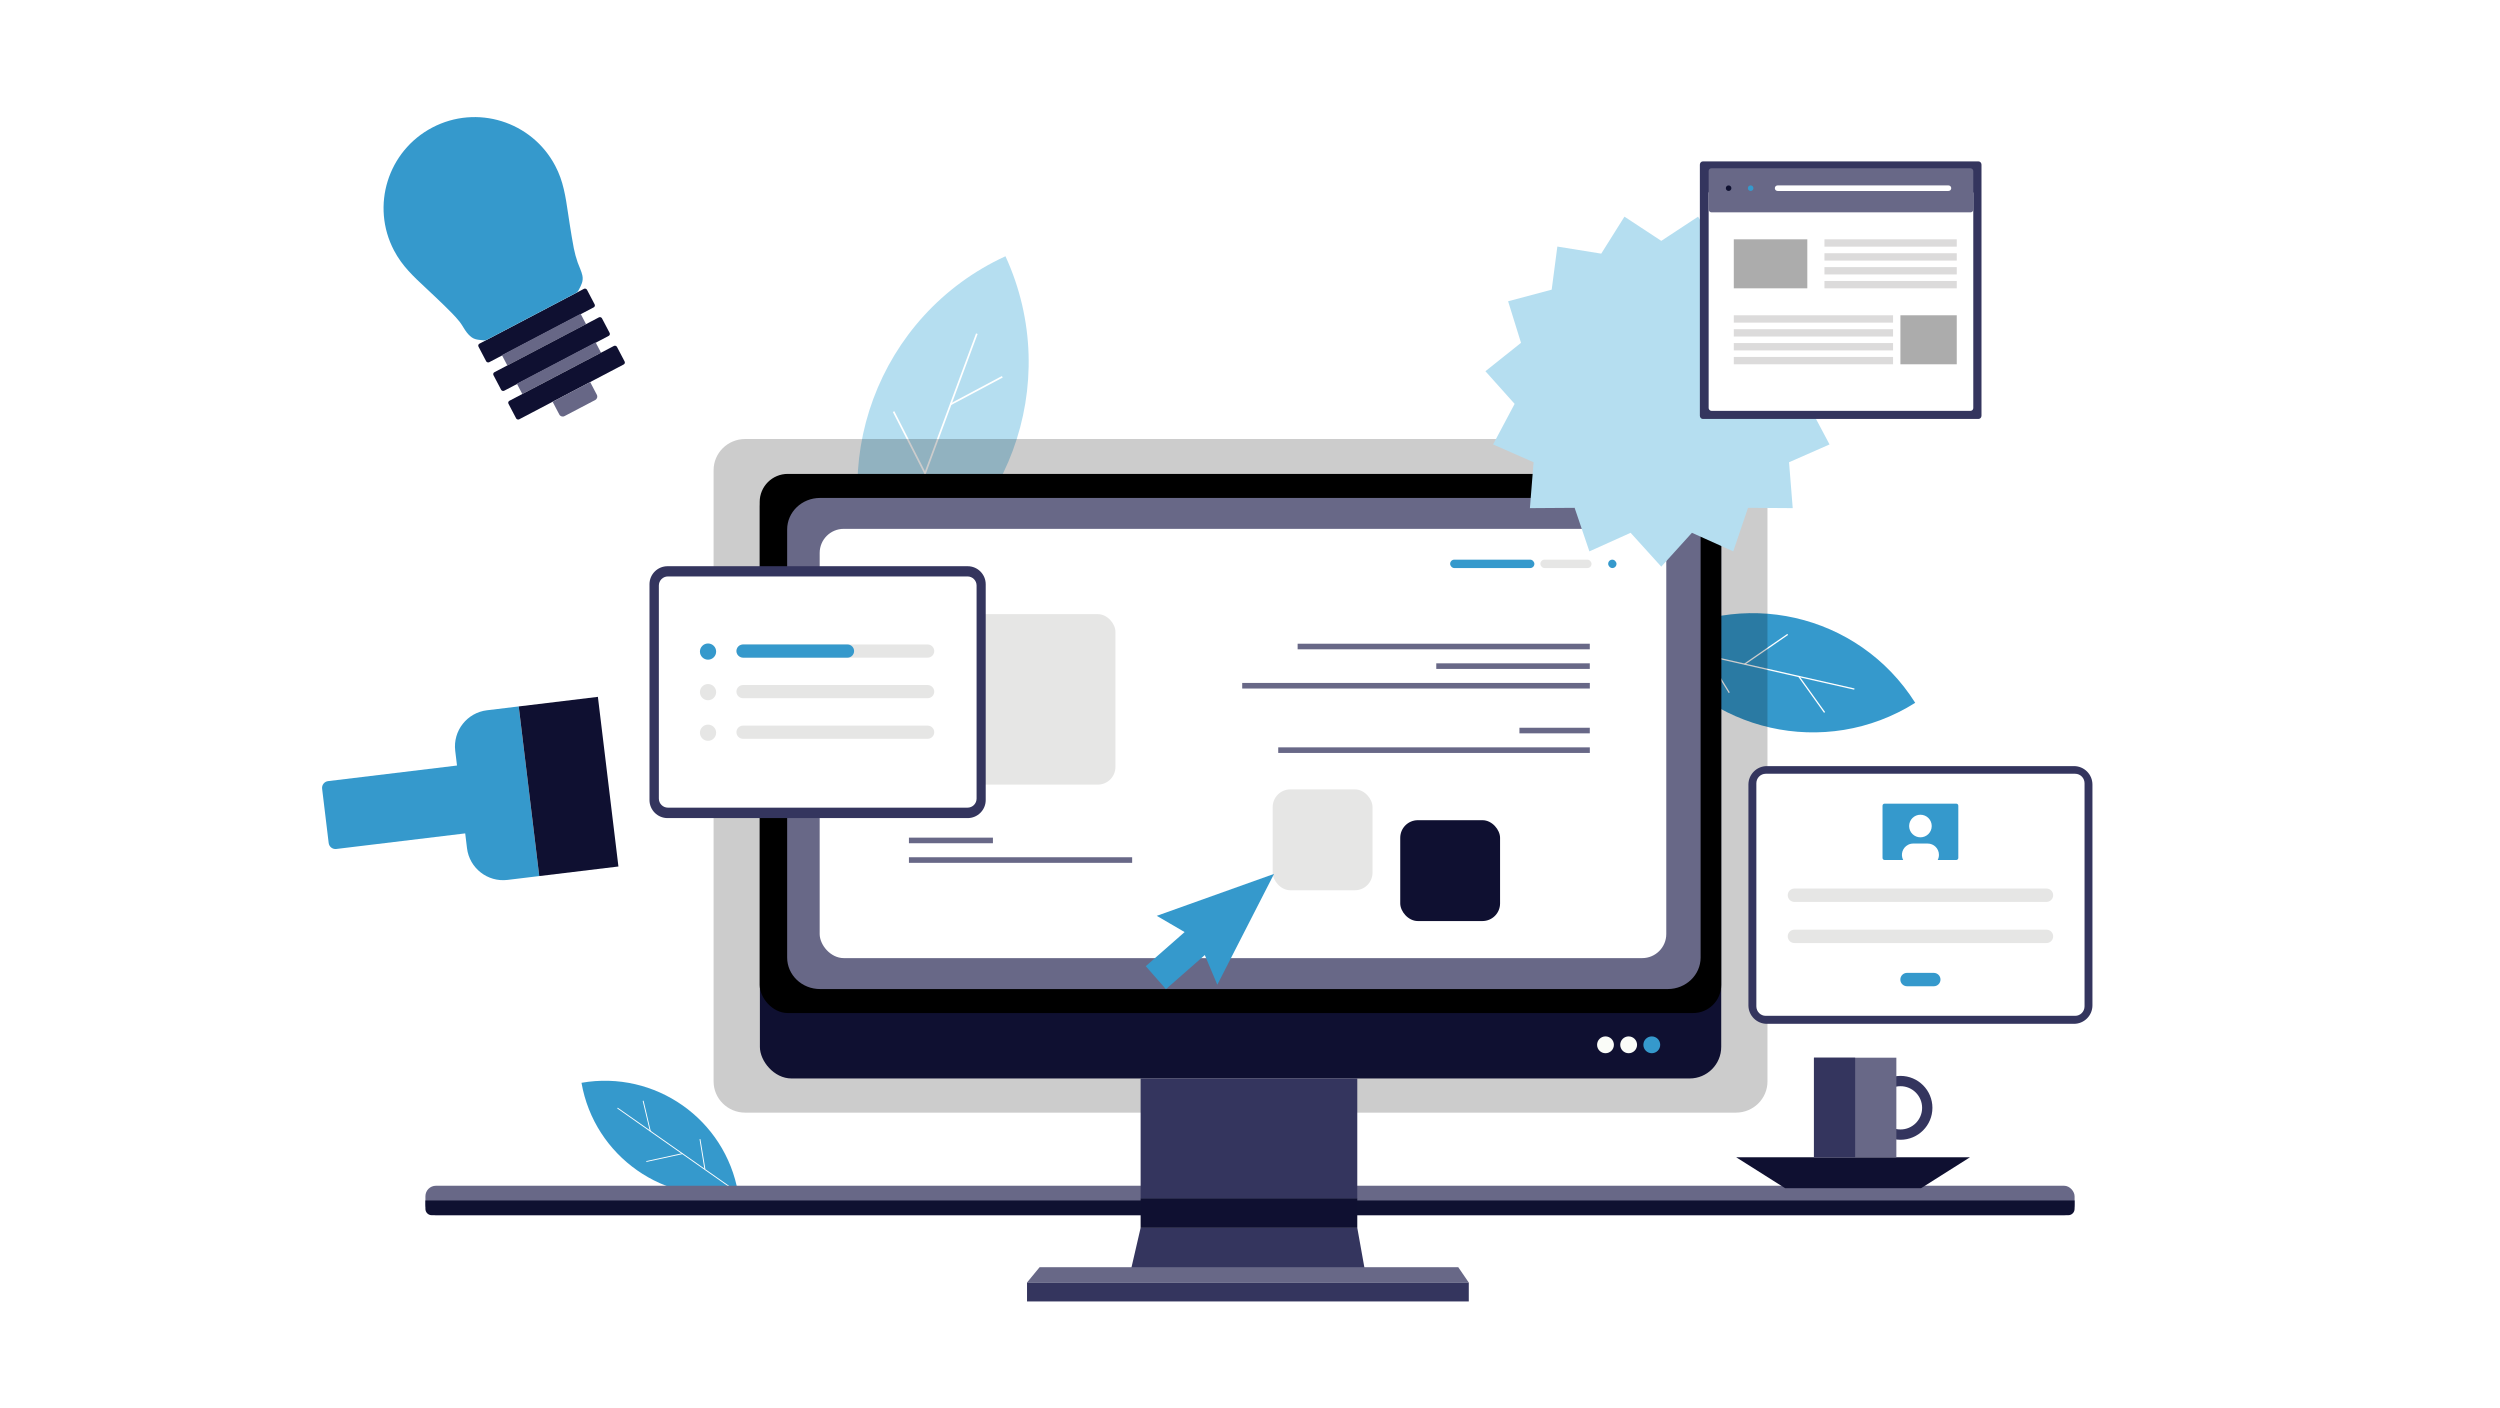 <?xml version="1.0" encoding="UTF-8"?>
<svg id="Layer_1" data-name="Layer 1" xmlns="http://www.w3.org/2000/svg" width="728" height="410" viewBox="0 0 728 410">
  <defs>
    <style>
      .cls-1 {
        fill: #34355e;
      }

      .cls-1, .cls-2, .cls-3, .cls-4, .cls-5, .cls-6, .cls-7, .cls-8, .cls-9, .cls-10, .cls-11, .cls-12, .cls-13, .cls-14, .cls-15 {
        stroke-width: 0px;
      }

      .cls-2 {
        fill: #676786;
      }

      .cls-3 {
        fill: rgba(217, 217, 216, .5);
      }

      .cls-4 {
        fill: #fafcf8;
      }

      .cls-5 {
        fill: #0f1031;
      }

      .cls-6 {
        fill: #010101;
        isolation: isolate;
        opacity: .2;
      }

      .cls-8 {
        fill: #b5def0;
      }

      .cls-9 {
        fill: #e6e6e5;
      }

      .cls-16 {
        fill: none;
        stroke: #34355e;
        stroke-miterlimit: 10;
        stroke-width: 3px;
      }

      .cls-10 {
        fill: #fff;
      }

      .cls-11 {
        fill: #dcdbdb;
      }

      .cls-12 {
        fill: #acacac;
      }

      .cls-13 {
        fill: #686887;
      }

      .cls-14 {
        fill: #3599cc;
      }

      .cls-15 {
        fill: #0f1131;
      }
    </style>
  </defs>
  <rect class="cls-10" x="-8" y="-5" width="741" height="421"/>
  <g>
    <path class="cls-8" d="m256.44,172.76h0c-17.05-37.11-.76-81.09,36.35-98.14,17.05,37.11.76,81.09-36.35,98.14h0Z"/>
    <polygon class="cls-10" points="256.69 172.85 264.06 152.95 276.47 119.43 284.69 97.25 284.22 97.08 276 119.26 263.59 152.77 256.22 172.67 256.69 172.85 256.69 172.85"/>
    <polyline class="cls-10" points="279.42 144.88 264.25 151.66 264.46 152.12 279.62 145.34"/>
    <polyline class="cls-10" points="269.63 137.76 260.43 119.74 259.99 119.97 269.18 137.99"/>
    <polyline class="cls-10" points="276.96 117.95 291.99 109.94 291.75 109.5 276.72 117.51"/>
  </g>
  <g>
    <g>
      <path class="cls-14" d="m480.55,187.16h0c26.12-16.46,60.7-8.62,77.16,17.5-26.12,16.46-60.7,8.62-77.16-17.5h0Z"/>
      <polygon class="cls-10" points="480.51 187.36 496.16 190.91 522.5 196.89 539.95 200.84 540.03 200.48 522.59 196.52 496.24 190.54 480.59 186.99 480.51 187.36 480.51 187.36"/>
      <polyline class="cls-10" points="503.72 201.62 497.14 190.93 496.82 191.12 503.4 201.82"/>
      <polyline class="cls-10" points="508.09 193.58 520.68 184.9 520.47 184.59 507.88 193.26"/>
      <polyline class="cls-10" points="523.67 197.1 531.16 207.57 531.47 207.35 523.97 196.88"/>
    </g>
    <path class="cls-6" d="m216.99,127.84h288.51c5.07,0,9.19,4.07,9.19,9.08v178c0,5.02-4.11,9.08-9.19,9.08H216.99c-5.07,0-9.19-4.07-9.19-9.08v-178c0-5.02,4.11-9.08,9.19-9.08Z"/>
    <g>
      <path class="cls-14" d="m214.94,347.35h0c-21.43,3.75-41.86-10.61-45.61-32.04,21.43-3.75,41.86,10.61,45.61,32.04h0Z"/>
      <polygon class="cls-10" points="215.02 347.23 205.77 340.74 190.19 329.8 179.88 322.56 179.73 322.77 190.04 330.02 205.62 340.96 214.87 347.45 215.02 347.23 215.02 347.23"/>
      <polyline class="cls-10" points="203.7 331.74 205.13 340.47 205.4 340.42 203.96 331.69"/>
      <polyline class="cls-10" points="198.7 335.81 188.18 338.1 188.23 338.36 198.76 336.07"/>
      <polyline class="cls-10" points="189.49 329.35 187.41 320.52 187.15 320.58 189.24 329.41"/>
    </g>
    <rect class="cls-3" x="233.53" y="152.34" width="257.27" height="141.5"/>
    <rect class="cls-3" x="233.53" y="152.34" width="257.27" height="141.5"/>
    <rect class="cls-5" x="221.28" y="138.25" width="279.94" height="175.8" rx="9.19" ry="9.19"/>
    <rect class="cls-7" x="221.22" y="138" width="280" height="157" rx="8.17" ry="8.17"/>
    <path class="cls-13" d="m238.79,145h246.86c5.28,0,9.57,4.1,9.57,9.17v124.67c0,5.06-4.28,9.17-9.57,9.17h-246.86c-5.28,0-9.57-4.1-9.57-9.17v-124.67c0-5.06,4.28-9.17,9.57-9.17Z"/>
    <circle class="cls-4" cx="467.52" cy="304.25" r="2.45"/>
    <circle class="cls-4" cx="474.26" cy="304.25" r="2.45"/>
    <circle class="cls-14" cx="481" cy="304.25" r="2.45"/>
    <path class="cls-1" d="m332.15,357.54h63.09l2.14,11.94h-67.99l2.76-11.94Z"/>
    <path class="cls-13" d="m302.74,369h121.9l3.06,4.47h-128.64l3.68-4.47Z"/>
    <rect class="cls-1" x="299.07" y="373.47" width="128.64" height="5.51"/>
    <rect class="cls-13" x="123.88" y="345.29" width="480.24" height="8.58" rx="3.06" ry="3.06"/>
    <path class="cls-15" d="m123.88,349.58h480.24v2.45c0,1.01-.82,1.84-1.84,1.84H125.72c-1.01,0-1.84-.82-1.84-1.84v-2.45Z"/>
    <rect class="cls-1" x="332.15" y="314.05" width="63.09" height="34.92"/>
    <rect class="cls-5" x="332.15" y="348.97" width="63.09" height="8.58"/>
    <g>
      <path class="cls-1" d="m603.94,298.14h-89.42c-2.97,0-5.38-2.41-5.38-5.38v-64.29c0-2.97,2.41-5.38,5.38-5.38h89.42c2.97,0,5.38,2.41,5.38,5.38v64.29c0,2.97-2.41,5.38-5.38,5.38Z"/>
      <path class="cls-10" d="m514.18,295.81h90.11c1.51,0,2.73-1.24,2.73-2.77v-64.95c0-1.53-1.22-2.77-2.73-2.77h-90.11c-1.51,0-2.73,1.24-2.73,2.77v64.95c0,1.53,1.22,2.77,2.73,2.77Z"/>
      <path class="cls-9" d="m522.54,258.74c-1.08,0-1.95.87-1.95,1.95s.87,1.95,1.95,1.95h73.39c1.08,0,1.95-.87,1.95-1.95s-.87-1.95-1.95-1.95h-73.39Z"/>
      <path class="cls-9" d="m522.54,270.72c-1.08,0-1.95.87-1.95,1.95s.87,1.95,1.95,1.95h73.39c1.08,0,1.95-.87,1.95-1.95s-.87-1.94-1.95-1.95h-73.39Z"/>
      <path class="cls-14" d="m555.33,283.3c-1.08,0-1.95.87-1.95,1.95s.87,1.94,1.95,1.95h7.79c1.08,0,1.95-.87,1.95-1.95s-.87-1.94-1.95-1.95h-7.79Z"/>
      <path class="cls-14" d="m548.79,234.02c-.33,0-.6.27-.6.6v15.21c0,.33.27.6.6.6h20.87c.33,0,.6-.27.6-.6v-15.21c0-.33-.27-.6-.6-.6h-20.87Z"/>
      <circle class="cls-10" cx="559.23" cy="240.54" r="3.29"/>
      <path class="cls-10" d="m564.62,248.93c0,.52-.12,1.03-.36,1.5h-10.06c-.83-1.62-.18-3.6,1.44-4.43.46-.24.98-.36,1.5-.36h4.19c1.82,0,3.29,1.47,3.29,3.29h0Z"/>
    </g>
    <g>
      <rect class="cls-10" x="238.69" y="154" width="246.53" height="125" rx="7.01" ry="7.01"/>
      <rect class="cls-14" x="422.28" y="162.97" width="24.53" height="2.45" rx="1.21" ry="1.21"/>
      <rect class="cls-13" x="377.87" y="187.45" width="85.08" height="1.63"/>
      <rect class="cls-13" x="418.24" y="193.16" width="44.71" height="1.63"/>
      <rect class="cls-13" x="361.73" y="198.87" width="101.23" height="1.63"/>
      <rect class="cls-13" x="442.46" y="211.92" width="20.49" height="1.63"/>
      <rect class="cls-13" x="372.22" y="217.63" width="90.74" height="1.63"/>
      <rect class="cls-13" x="264.69" y="243.92" width="24.46" height="1.63" transform="translate(553.83 489.47) rotate(-180)"/>
      <rect class="cls-13" x="264.69" y="249.63" width="65" height="1.63" transform="translate(594.37 500.89) rotate(-180)"/>
      <rect class="cls-9" x="448.56" y="162.97" width="14.89" height="2.45" rx="1.21" ry="1.21"/>
      <rect class="cls-14" x="468.3" y="162.97" width="2.42" height="2.45" rx="1.21" ry="1.21"/>
      <rect class="cls-9" x="370.61" y="229.87" width="29.07" height="29.37" rx="5.13" ry="5.13"/>
      <rect class="cls-5" x="407.75" y="238.84" width="29.07" height="29.37" rx="5.13" ry="5.13"/>
      <rect class="cls-9" x="275.69" y="178.84" width="49.12" height="49.64" rx="5.13" ry="5.13"/>
    </g>
    <polygon class="cls-5" points="559.42 346 519.82 346 505.58 337 573.65 337 559.42 346"/>
    <g>
      <circle class="cls-16" cx="553.42" cy="322.6" r="7.8"/>
      <rect class="cls-13" x="528.22" y="308" width="24" height="29"/>
      <rect class="cls-1" x="528.22" y="308" width="12" height="29"/>
    </g>
    <g>
      <path class="cls-1" d="m281.78,238.23h-87.39c-2.9,0-5.26-2.36-5.26-5.26v-62.83c0-2.91,2.36-5.26,5.26-5.26h87.39c2.9,0,5.26,2.36,5.26,5.26v62.83c0,2.9-2.36,5.26-5.26,5.26Z"/>
      <path class="cls-10" d="m194.5,235.19h87.24c1.46,0,2.64-1.18,2.64-2.64v-62.05c0-1.46-1.18-2.64-2.64-2.64h-87.24c-1.46,0-2.64,1.18-2.64,2.64v62.05c0,1.46,1.18,2.64,2.64,2.64Z"/>
      <path class="cls-9" d="m270.13,187.67h-53.76c-1.06,0-1.92.86-1.92,1.92s.86,1.92,1.92,1.92h53.76c1.06,0,1.92-.86,1.92-1.92s-.86-1.92-1.92-1.92Z"/>
      <path class="cls-9" d="m216.37,199.48c-1.06,0-1.92.86-1.92,1.92s.86,1.92,1.92,1.92h53.76c1.06,0,1.92-.86,1.92-1.92s-.86-1.92-1.92-1.92h-53.76Z"/>
      <path class="cls-9" d="m216.37,211.3c-1.06,0-1.92.86-1.92,1.92s.86,1.92,1.92,1.92h53.76c1.06,0,1.92-.86,1.92-1.92s-.86-1.92-1.92-1.92h-53.76Z"/>
      <circle class="cls-14" cx="206.18" cy="189.74" r="2.36"/>
      <circle class="cls-9" cx="206.18" cy="201.55" r="2.36"/>
      <circle class="cls-9" cx="206.18" cy="213.37" r="2.36"/>
      <path class="cls-14" d="m248.71,189.59h0c0,1.06-.86,1.92-1.92,1.92h-30.35c-.98,0-1.82-.7-1.97-1.66-.14-1.05.6-2.02,1.65-2.16.08,0,.17-.02.25-.02h30.42c1.06,0,1.92.86,1.92,1.92h0Z"/>
    </g>
  </g>
  <polygon class="cls-8" points="483.78 70.13 494.48 63.09 501.25 73.86 514.05 71.8 515.7 84.35 528.39 87.73 524.63 99.83 535 108.1 526.49 117.61 532.76 129.42 520.97 134.61 522.04 147.97 509.02 147.88 504.72 160.56 492.69 155.15 483.76 165.01 474.83 155.15 462.83 160.56 458.53 147.88 445.51 147.97 446.58 134.61 434.79 129.42 441.06 117.61 432.55 108.1 442.92 99.83 439.16 87.73 451.85 84.35 453.5 71.8 466.28 73.86 473.04 63.09 483.75 70.13 483.78 70.13"/>
  <g>
    <path class="cls-1" d="m495.87,47h80.27c.48,0,.87.43.87.95v73.1c0,.52-.39.95-.87.95h-80.27c-.48,0-.87-.43-.87-.95V47.95c0-.52.39-.95.87-.95Z"/>
    <rect class="cls-10" x="497.56" y="55.42" width="77.06" height="64.22" rx=".81" ry=".81"/>
    <rect class="cls-13" x="497.56" y="49" width="77.06" height="12.84" rx=".81" ry=".81"/>
    <path class="cls-10" d="m517.64,53.99h49.75c.45,0,.81.36.81.81s-.36.81-.81.81h-49.75c-.45,0-.81-.36-.81-.81s.36-.81.81-.81Z"/>
    <path class="cls-15" d="m503.37,53.99h0c.45,0,.81.36.81.81s-.36.81-.81.81-.81-.36-.81-.81.36-.81.81-.81Z"/>
    <path class="cls-14" d="m509.79,53.99h0c.45,0,.81.36.81.81s-.36.81-.81.81-.81-.36-.81-.81.36-.81.81-.81Z"/>
    <rect class="cls-12" x="504.88" y="69.69" width="21.41" height="14.27"/>
    <rect class="cls-12" x="553.4" y="91.81" width="16.41" height="14.27"/>
    <rect class="cls-11" x="531.28" y="69.69" width="38.53" height="2.14"/>
    <rect class="cls-11" x="531.28" y="73.74" width="38.53" height="2.14"/>
    <rect class="cls-11" x="531.28" y="77.78" width="38.53" height="2.14"/>
    <rect class="cls-11" x="531.28" y="81.82" width="38.53" height="2.14"/>
    <rect class="cls-11" x="504.88" y="91.81" width="46.38" height="2.14"/>
    <rect class="cls-11" x="504.88" y="95.86" width="46.38" height="2.14"/>
    <rect class="cls-11" x="504.88" y="99.9" width="46.38" height="2.14"/>
    <rect class="cls-11" x="504.88" y="103.94" width="46.38" height="2.14"/>
  </g>
  <g>
    <path class="cls-14" d="m133.09,222.92l-37.55,4.54c-1.09.13-1.87,1.12-1.74,2.21l1.91,15.81c.13,1.09,1.12,1.87,2.21,1.74l37.55-4.54.52,4.3c.7,5.81,5.98,9.95,11.8,9.25l9.24-1.12-5.98-49.4-9.24,1.12c-5.81.7-9.95,5.98-9.25,11.8l.52,4.3Z"/>
    <rect class="cls-5" x="140.69" y="217.4" width="49.76" height="23.22" transform="translate(-41.89 420.9) rotate(-96.9)"/>
  </g>
  <polygon class="cls-14" points="371 254.48 336.85 266.69 344.96 271.42 333.65 281.35 339.52 288.04 350.84 278.11 354.48 286.76 371 254.48"/>
  <g>
    <rect class="cls-5" x="138.41" y="91.72" width="35.67" height="6.1" rx=".64" ry=".64" transform="translate(-26.14 83.48) rotate(-27.69)"/>
    <rect class="cls-2" x="145.46" y="97.17" width="25.89" height="3.41" transform="translate(-27.81 84.95) rotate(-27.69)"/>
    <rect class="cls-5" x="142.78" y="100.03" width="35.67" height="6.1" rx=".64" ry=".64" transform="translate(-29.51 86.46) rotate(-27.69)"/>
    <rect class="cls-2" x="149.82" y="105.48" width="25.89" height="3.41" transform="translate(-31.17 87.93) rotate(-27.69)"/>
    <rect class="cls-5" x="147.14" y="108.35" width="35.67" height="6.1" rx=".64" ry=".64" transform="translate(-32.87 89.44) rotate(-27.69)"/>
    <path class="cls-2" d="m161.46,113.79h12.34v4.2c0,.62-.5,1.12-1.12,1.12h-10.11c-.62,0-1.12-.5-1.12-1.12v-4.2h0Z" transform="translate(-34.92 91.25) rotate(-27.69)"/>
    <path class="cls-14" d="m154.75,92.12c4.22-2.22,8.45-4.43,12.67-6.65.25-.13.5-.26.7-.46.18-.18.31-.41.44-.64.72-1.35,1.36-2.54,1.04-4.11-.27-1.31-.93-2.54-1.37-3.8-.47-1.35-.85-2.73-1.13-4.13-.46-2.28-.79-4.57-1.17-6.86-.76-4.58-1.18-9.39-2.74-13.77-.41-1.15-.91-2.29-1.5-3.41-6.81-12.96-22.83-17.96-35.8-11.15s-17.96,22.83-11.15,35.8c.59,1.12,1.24,2.17,1.96,3.17,2.71,3.78,6.44,6.85,9.77,10.07,1.69,1.63,3.41,3.22,5.04,4.91.82.85,1.65,1.72,2.37,2.65.77,1,1.31,2.15,2.1,3.14.53.66,1.2,1.34,1.98,1.7.79.36,1.72.4,2.57.5.27.03.54.06.81,0,.25-.05.48-.17.71-.29,4.23-2.23,8.47-4.45,12.71-6.68"/>
  </g>
</svg>